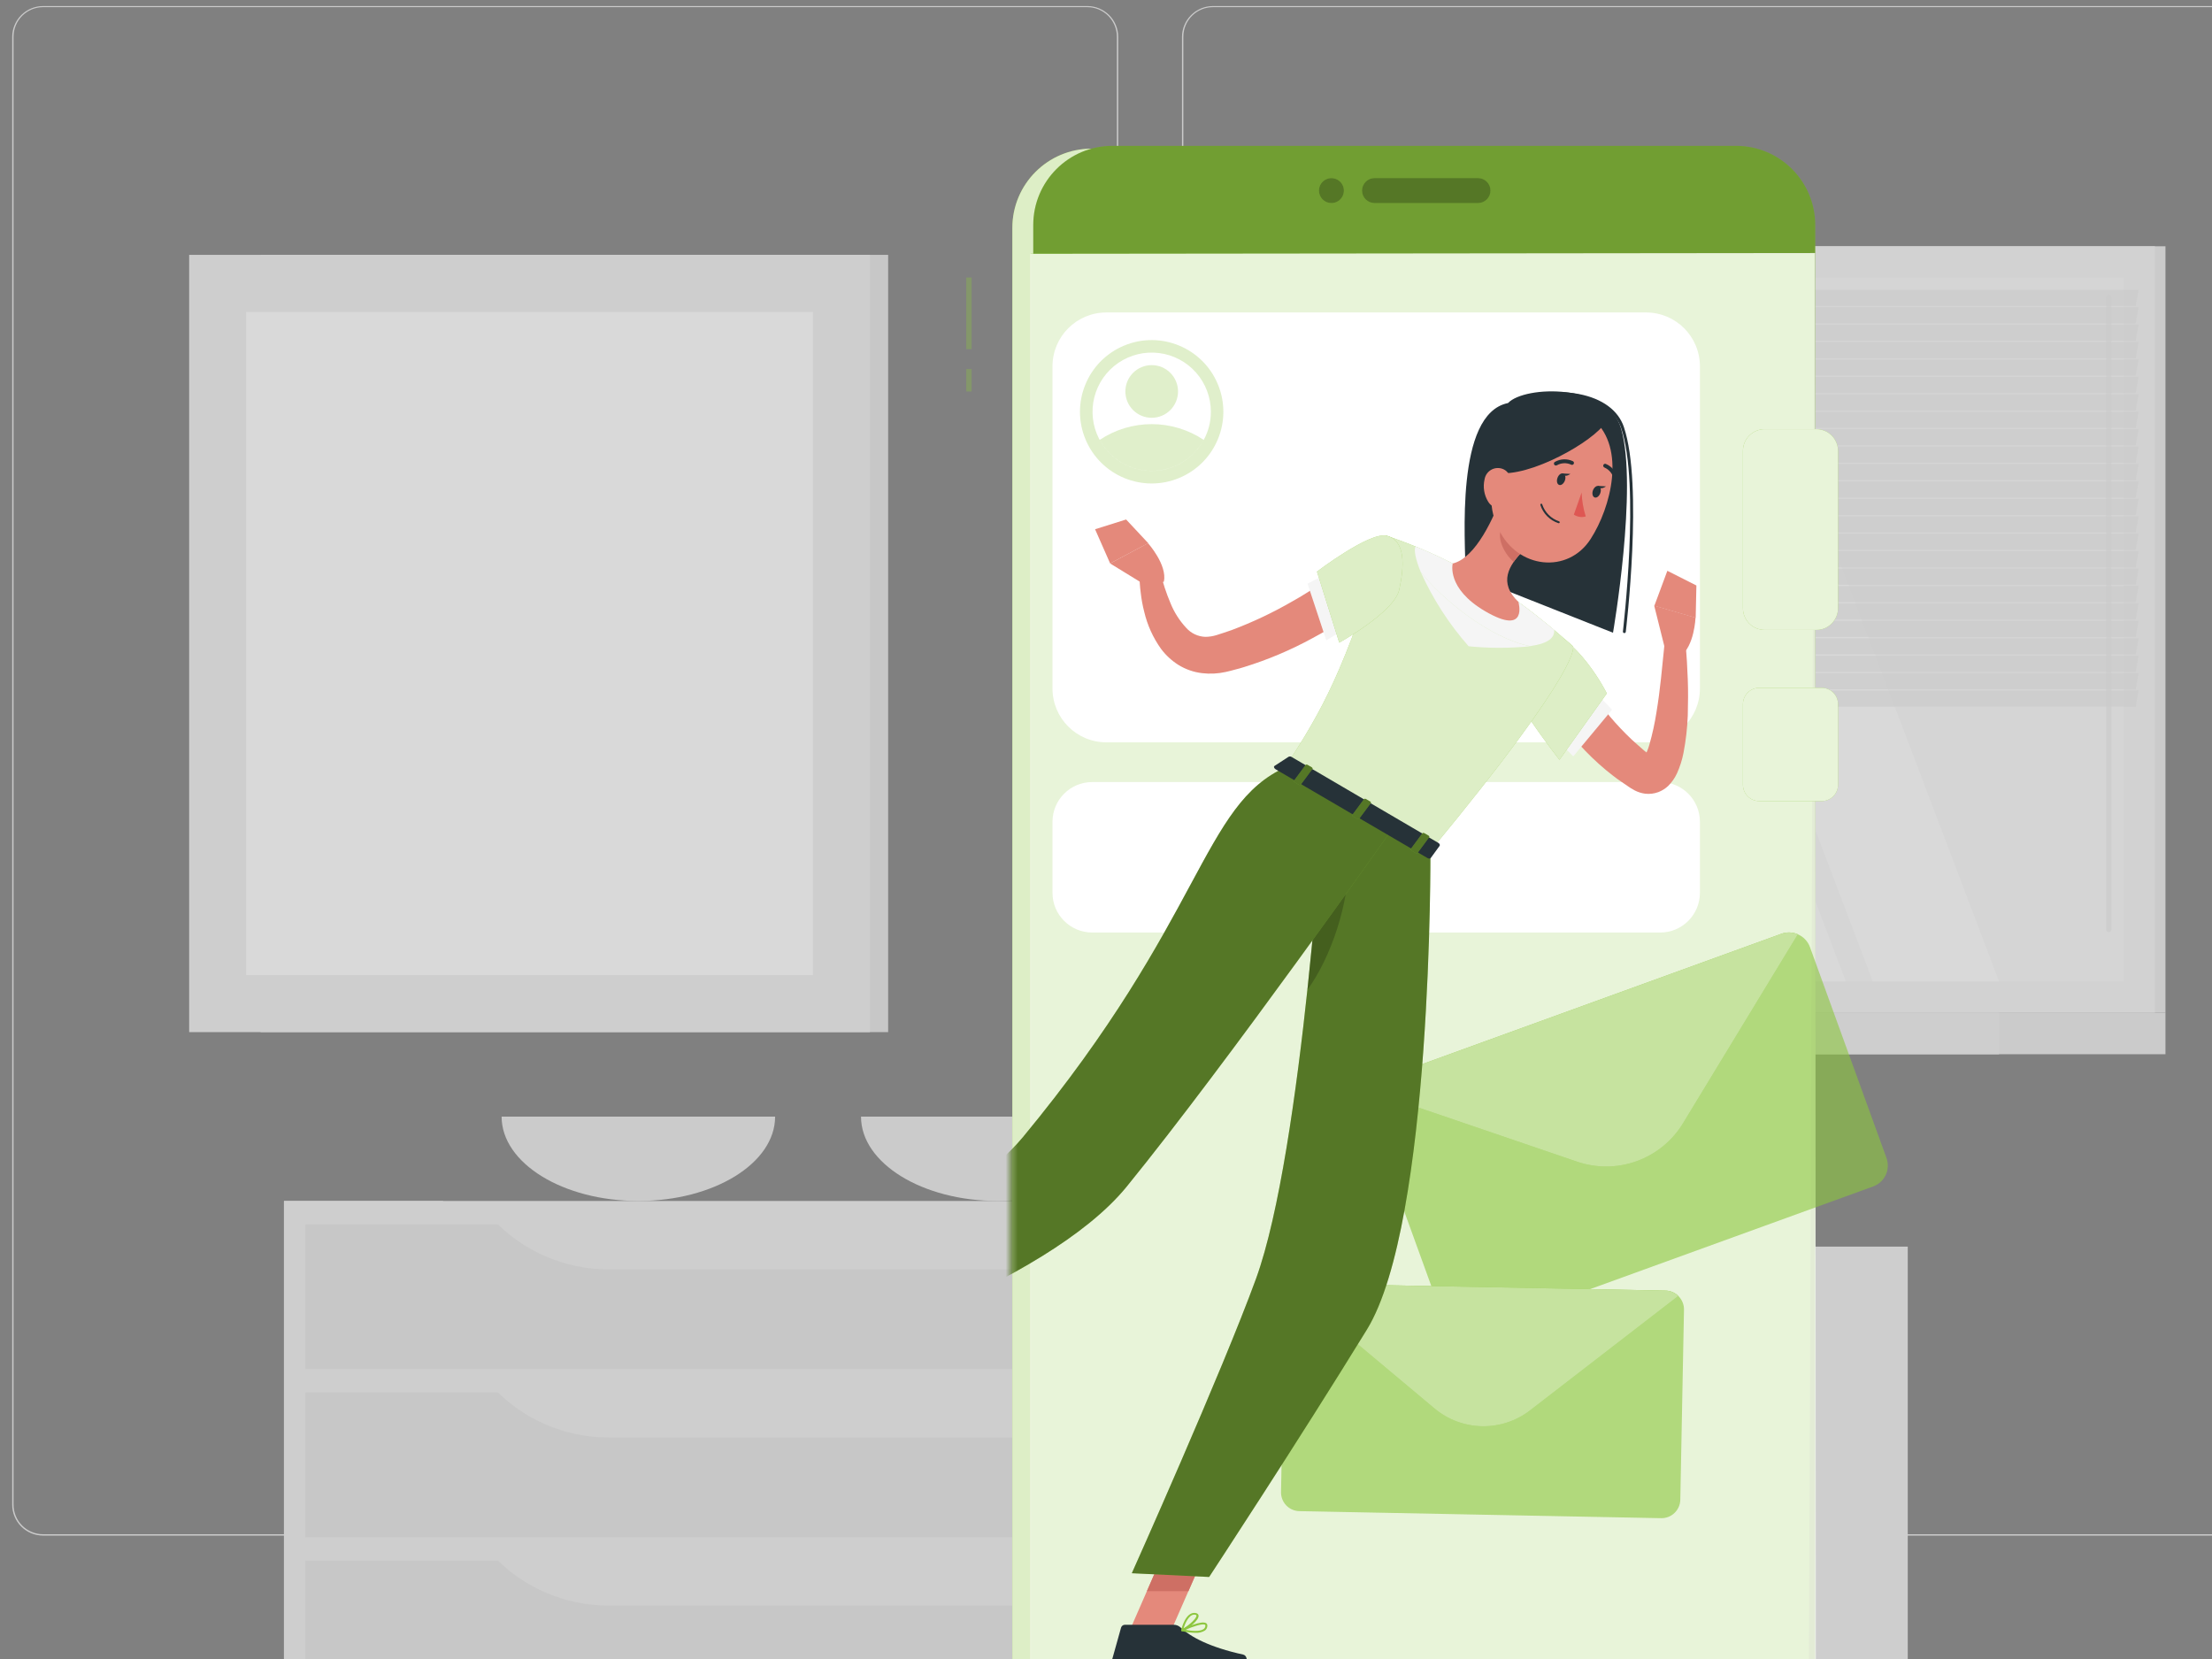 <svg width="364" height="273" viewBox="0 0 364 273" fill="none" xmlns="http://www.w3.org/2000/svg">
<rect x="0" y="0" width="364" height="273" fill="#808080" stroke="none"/>
<g clip-path="url(#clip0_1788_10556)">
<g opacity="0.7">
<path d="M178.93 252.692H7.08C5.734 252.69 4.443 252.153 3.492 251.2C2.541 250.248 2.007 248.956 2.007 247.61V6.037C2.019 4.699 2.558 3.419 3.508 2.476C4.458 1.533 5.741 1.002 7.08 1H178.93C180.278 1 181.57 1.535 182.523 2.488C183.476 3.442 184.012 4.734 184.012 6.082V247.61C184.012 248.958 183.476 250.251 182.523 251.204C181.57 252.157 180.278 252.692 178.93 252.692ZM7.08 1.178C5.793 1.18 4.559 1.693 3.649 2.604C2.74 3.515 2.229 4.75 2.229 6.037V247.61C2.229 248.897 2.74 250.132 3.649 251.043C4.559 251.954 5.793 252.467 7.08 252.469H178.93C180.218 252.467 181.453 251.954 182.363 251.044C183.274 250.133 183.787 248.898 183.789 247.61V6.037C183.787 4.749 183.274 3.515 182.363 2.604C181.453 1.693 180.218 1.18 178.93 1.178H7.08Z" fill="#EBEBEB"/>
<path d="M371.446 252.692H199.587C198.24 252.69 196.949 252.153 195.996 251.201C195.044 250.248 194.507 248.957 194.505 247.61V6.037C194.519 4.698 195.06 3.418 196.012 2.475C196.963 1.532 198.247 1.002 199.587 1H371.446C372.783 1.005 374.064 1.536 375.012 2.479C375.96 3.422 376.498 4.7 376.51 6.037V247.61C376.51 248.955 375.977 250.245 375.028 251.197C374.079 252.15 372.791 252.687 371.446 252.692ZM199.587 1.178C198.299 1.18 197.064 1.693 196.153 2.604C195.243 3.515 194.73 4.749 194.728 6.037V247.61C194.73 248.898 195.243 250.133 196.153 251.044C197.064 251.954 198.299 252.467 199.587 252.469H371.446C372.734 252.467 373.969 251.954 374.879 251.044C375.79 250.133 376.303 248.898 376.305 247.61V6.037C376.303 4.749 375.79 3.515 374.879 2.604C373.969 1.693 372.734 1.18 371.446 1.178H199.587Z" fill="#EBEBEB"/>
<path d="M46.729 292.386H72.913L72.913 197.627H46.729L46.729 292.386Z" fill="#E6E6E6"/>
<path d="M219.38 292.386H245.564V197.627H219.38V292.386Z" fill="#E6E6E6"/>
<path d="M46.729 284.465H223.332V197.628L46.729 197.628V284.465Z" fill="#F0F0F0"/>
<path d="M50.245 225.297L219.817 225.297V201.481L50.245 201.481V225.297Z" fill="#E6E6E6"/>
<path d="M100.121 208.877H169.959C173.494 208.877 176.991 208.156 180.239 206.759C183.486 205.362 186.414 203.318 188.845 200.751H81.226C83.658 203.318 86.588 205.362 89.837 206.759C93.085 208.157 96.584 208.877 100.121 208.877Z" fill="#F0F0F0"/>
<path d="M50.245 252.95L219.817 252.95V229.134L50.245 229.134V252.95Z" fill="#E6E6E6"/>
<path d="M100.121 236.538H169.959C173.494 236.538 176.991 235.817 180.239 234.42C183.486 233.023 186.414 230.979 188.845 228.413H81.226C83.658 230.979 86.588 233.024 89.837 234.421C93.085 235.818 96.584 236.538 100.121 236.538Z" fill="#F0F0F0"/>
<path d="M50.245 280.62H219.817V256.804H50.245V280.62Z" fill="#E6E6E6"/>
<path d="M100.121 264.199H169.959C173.493 264.199 176.99 263.479 180.236 262.083C183.483 260.688 186.412 258.646 188.845 256.083H81.226C83.66 258.646 86.59 260.688 89.839 262.084C93.087 263.479 96.585 264.199 100.121 264.199Z" fill="#F0F0F0"/>
<path d="M42.876 169.842H146.151L146.151 41.94L42.876 41.94L42.876 169.842Z" fill="#E6E6E6"/>
<path d="M31.128 169.842H143.152L143.152 41.94L31.128 41.94L31.128 169.842Z" fill="#F0F0F0"/>
<path d="M133.763 160.461V51.33L40.508 51.33V160.461H133.763Z" fill="white"/>
<path d="M216.399 166.647L356.343 166.647V40.526L216.399 40.526L216.399 166.647Z" fill="#EBEBEB"/>
<path d="M212.714 166.647L354.616 166.647V40.526L212.714 40.526L212.714 166.647Z" fill="#F5F5F5"/>
<path d="M227.213 173.482L356.343 173.482V166.647L227.213 166.647V173.482Z" fill="#EBEBEB"/>
<path d="M207.321 173.482L328.948 173.482V166.647L207.321 166.647V173.482Z" fill="#F0F0F0"/>
<path d="M349.472 161.503V45.678L217.867 45.678V161.503H349.472Z" fill="#FAFAFA"/>
<path d="M328.948 161.503L284.991 45.678H264.236L308.194 161.503H328.948Z" fill="white"/>
<path d="M346.998 153.404C347.12 153.404 347.238 153.355 347.325 153.268C347.412 153.182 347.46 153.064 347.46 152.941V49.123C347.48 49.054 347.484 48.981 347.47 48.911C347.457 48.84 347.428 48.774 347.385 48.717C347.342 48.66 347.286 48.613 347.222 48.581C347.158 48.549 347.087 48.533 347.015 48.533C346.944 48.533 346.873 48.549 346.809 48.581C346.745 48.613 346.689 48.66 346.646 48.717C346.603 48.774 346.574 48.84 346.56 48.911C346.547 48.981 346.551 49.054 346.57 49.123V152.941C346.568 153.059 346.611 153.172 346.691 153.259C346.77 153.345 346.88 153.397 346.998 153.404Z" fill="#F0F0F0"/>
<path d="M303.735 161.503L259.778 45.678H251.688L295.645 161.503H303.735Z" fill="white"/>
<path d="M284.555 161.503L240.598 45.678H232.499L276.465 161.503H284.555Z" fill="white"/>
<path d="M218.526 161.503V45.678H217.876V161.503H218.526Z" fill="#EBEBEB"/>
<g opacity="0.7">
<path d="M211.504 50.351H351.448L351.919 47.681H211.976L211.504 50.351Z" fill="#EBEBEB"/>
<path d="M211.504 53.216H351.448L351.919 50.546H211.976L211.504 53.216Z" fill="#EBEBEB"/>
<path d="M211.504 56.082H351.448L351.919 53.412H211.976L211.504 56.082Z" fill="#EBEBEB"/>
<path d="M211.504 58.948H351.448L351.919 56.287H211.976L211.504 58.948Z" fill="#EBEBEB"/>
<path d="M211.504 61.822H351.448L351.919 59.152H211.976L211.504 61.822Z" fill="#EBEBEB"/>
<path d="M211.504 64.689H351.448L351.919 62.019H211.976L211.504 64.689Z" fill="#EBEBEB"/>
<path d="M211.504 67.554H351.448L351.919 64.884H211.976L211.504 67.554Z" fill="#EBEBEB"/>
<path d="M211.504 70.421H351.448L351.919 67.751H211.976L211.504 70.421Z" fill="#EBEBEB"/>
<path d="M211.504 73.286H351.448L351.919 70.616H211.976L211.504 73.286Z" fill="#EBEBEB"/>
<path d="M211.504 76.151H351.448L351.919 73.49H211.976L211.504 76.151Z" fill="#EBEBEB"/>
<path d="M211.504 79.026H351.448L351.919 76.356H211.976L211.504 79.026Z" fill="#EBEBEB"/>
<path d="M211.504 81.892H351.448L351.919 79.222H211.976L211.504 81.892Z" fill="#EBEBEB"/>
<path d="M211.504 84.758H351.448L351.919 82.088H211.976L211.504 84.758Z" fill="#EBEBEB"/>
<path d="M211.504 87.624H351.448L351.919 84.954H211.976L211.504 87.624Z" fill="#EBEBEB"/>
<path d="M211.504 90.489H351.448L351.919 87.828H211.976L211.504 90.489Z" fill="#EBEBEB"/>
<path d="M211.504 93.364H351.448L351.919 90.694H211.976L211.504 93.364Z" fill="#EBEBEB"/>
<path d="M211.504 96.23H351.448L351.919 93.56H211.976L211.504 96.23Z" fill="#EBEBEB"/>
<path d="M211.504 99.096H351.448L351.919 96.426H211.976L211.504 99.096Z" fill="#EBEBEB"/>
<path d="M211.504 101.962H351.448L351.919 99.292H211.976L211.504 101.962Z" fill="#EBEBEB"/>
<path d="M211.504 104.827H351.448L351.919 102.157H211.976L211.504 104.827Z" fill="#EBEBEB"/>
<path d="M211.504 107.693H351.448L351.919 105.023H211.976L211.504 107.693Z" fill="#EBEBEB"/>
<path d="M211.504 110.568H351.448L351.919 107.898H211.976L211.504 110.568Z" fill="#EBEBEB"/>
<path d="M211.504 113.433H351.448L351.919 110.763H211.976L211.504 113.433Z" fill="#EBEBEB"/>
<path d="M211.504 116.3H351.448L351.919 113.63H211.976L211.504 116.3Z" fill="#EBEBEB"/>
</g>
<path d="M186.682 183.744C186.682 191.415 176.607 197.628 164.183 197.628C151.758 197.628 141.684 191.398 141.684 183.744H186.682Z" fill="#EBEBEB"/>
<path d="M127.55 183.744C127.55 191.415 117.476 197.628 105.051 197.628C92.627 197.628 82.543 191.398 82.543 183.744H127.55Z" fill="#EBEBEB"/>
<path d="M297.825 287.188H313.934V205.139H297.825V287.188Z" fill="#F0F0F0"/>
<path d="M297.834 205.14H228.298V287.189H297.834V205.14Z" fill="#F5F5F5"/>
<path d="M291.488 215.241H234.626V242.145H291.488V215.241Z" fill="#F0F0F0"/>
<path d="M291.488 250.173H234.626V277.078H291.488V250.173Z" fill="#F0F0F0"/>
<path d="M256.583 230.531H269.541C270.357 230.531 271.018 229.87 271.018 229.054V228.315C271.018 227.499 270.357 226.838 269.541 226.838H256.583C255.767 226.838 255.105 227.499 255.105 228.315V229.054C255.105 229.87 255.767 230.531 256.583 230.531Z" fill="#F5F5F5"/>
<path d="M256.583 265.473H269.541C270.357 265.473 271.018 264.811 271.018 263.995V263.257C271.018 262.441 270.357 261.779 269.541 261.779H256.583C255.767 261.779 255.105 262.441 255.105 263.257V263.995C255.105 264.811 255.767 265.473 256.583 265.473Z" fill="#F5F5F5"/>
</g>
<path d="M282.23 24.464H179.623C172.424 24.464 166.588 30.3 166.588 37.499V283.183C166.588 290.382 172.424 296.218 179.623 296.218H282.23C289.429 296.218 295.265 290.382 295.265 283.183V37.499C295.265 30.3 289.429 24.464 282.23 24.464Z" fill="#8DC63F"/>
<path opacity="0.7" d="M282.23 24.464H179.623C172.424 24.464 166.588 30.3 166.588 37.499V283.183C166.588 290.382 172.424 296.218 179.623 296.218H282.23C289.429 296.218 295.265 290.382 295.265 283.183V37.499C295.265 30.3 289.429 24.464 282.23 24.464Z" fill="white"/>
<path d="M285.671 24H183.065C175.865 24 170.029 29.836 170.029 37.035V282.719C170.029 289.918 175.865 295.754 183.065 295.754H285.671C292.87 295.754 298.707 289.918 298.707 282.719V37.035C298.707 29.836 292.87 24 285.671 24Z" fill="#8DC63F"/>
<path opacity="0.2" d="M285.671 24H183.065C175.865 24 170.029 29.836 170.029 37.035V282.719C170.029 289.918 175.865 295.754 183.065 295.754H285.671C292.87 295.754 298.707 289.918 298.707 282.719V37.035C298.707 29.836 292.87 24 285.671 24Z" fill="black"/>
<path d="M297.672 275.283H169.637V41.752H298.564L297.672 275.283Z" fill="#8DC63F"/>
<path opacity="0.8" d="M298.805 275.158L169.566 275.31V41.77L298.689 41.636L298.805 275.158Z" fill="white"/>
<path opacity="0.33" d="M159.892 45.666H159V57.453H159.892V45.666Z" fill="#8DC63F"/>
<path opacity="0.33" d="M159.892 60.726H159V64.417H159.892V60.726Z" fill="#8DC63F"/>
<path d="M270.87 51.417H182.057C177.162 51.417 173.194 55.385 173.194 60.28V113.295C173.194 118.189 177.162 122.157 182.057 122.157H270.87C275.765 122.157 279.733 118.189 279.733 113.295V60.28C279.733 55.385 275.765 51.417 270.87 51.417Z" fill="white"/>
<path opacity="0.27" d="M194.065 78.644C200.075 76.131 202.911 69.221 200.398 63.211C197.885 57.2 190.975 54.365 184.964 56.878C178.954 59.391 176.119 66.301 178.632 72.311C181.145 78.322 188.054 81.157 194.065 78.644Z" fill="#8DC63F"/>
<path d="M199.256 67.76C199.264 69.381 198.859 70.976 198.079 72.397C196.948 74.483 195.094 76.085 192.865 76.9C190.635 77.716 188.185 77.689 185.975 76.824C183.764 75.96 181.945 74.318 180.86 72.207C179.775 70.096 179.499 67.661 180.083 65.361C180.667 63.06 182.071 61.052 184.032 59.714C185.992 58.376 188.374 57.801 190.729 58.095C193.084 58.39 195.25 59.535 196.821 61.315C198.391 63.095 199.257 65.387 199.256 67.76Z" fill="white"/>
<path opacity="0.27" d="M198.079 72.388C197.244 73.929 196.007 75.216 194.501 76.113C192.994 77.01 191.273 77.484 189.52 77.484C187.766 77.484 186.046 77.01 184.539 76.113C183.032 75.216 181.796 73.929 180.96 72.388C183.494 70.696 186.473 69.793 189.52 69.793C192.567 69.793 195.545 70.696 198.079 72.388Z" fill="#8DC63F"/>
<path opacity="0.27" d="M189.52 68.75C191.913 68.75 193.853 66.81 193.853 64.417C193.853 62.023 191.913 60.084 189.52 60.084C187.127 60.084 185.187 62.023 185.187 64.417C185.187 66.81 187.127 68.75 189.52 68.75Z" fill="#8DC63F"/>
<path d="M273.198 128.693H179.73C176.121 128.693 173.194 131.619 173.194 135.228V146.917C173.194 150.527 176.121 153.453 179.73 153.453H273.198C276.807 153.453 279.733 150.527 279.733 146.917V135.228C279.733 131.619 276.807 128.693 273.198 128.693Z" fill="white"/>
<path opacity="0.6" d="M297.842 155.851L310.44 190.571C310.765 191.479 310.718 192.479 310.308 193.352C309.899 194.226 309.161 194.902 308.256 195.234L242.161 219.209C241.253 219.535 240.255 219.488 239.381 219.081C238.508 218.674 237.831 217.938 237.497 217.034L224.899 182.306C224.572 181.399 224.619 180.399 225.028 179.526C225.438 178.654 226.177 177.979 227.083 177.651L293.179 153.667C294.087 153.342 295.087 153.39 295.96 153.799C296.833 154.208 297.51 154.946 297.842 155.851Z" fill="#8DC63F"/>
<path d="M295.844 153.747L276.951 184.838C275.202 187.721 272.519 189.919 269.349 191.069C266.179 192.218 262.711 192.25 259.52 191.159L225.086 179.408C225.501 178.581 226.215 177.944 227.083 177.625L293.179 153.64C294.049 153.339 295.001 153.377 295.844 153.747Z" fill="#8DC63F"/>
<path opacity="0.5" d="M295.844 153.747L276.951 184.838C275.202 187.721 272.519 189.919 269.349 191.069C266.179 192.218 262.711 192.25 259.52 191.159L225.086 179.408C225.501 178.581 226.215 177.944 227.083 177.625L293.179 153.64C294.049 153.339 295.001 153.377 295.844 153.747Z" fill="white"/>
<path opacity="0.6" d="M277.112 215.527L276.505 246.805C276.487 247.621 276.146 248.396 275.559 248.962C274.971 249.528 274.183 249.839 273.367 249.827L213.816 248.668C213.412 248.66 213.014 248.573 212.644 248.41C212.274 248.248 211.939 248.015 211.659 247.723C211.379 247.432 211.16 247.088 211.013 246.712C210.866 246.335 210.794 245.934 210.803 245.53L211.4 214.252C211.411 213.829 211.507 213.413 211.683 213.028C211.86 212.643 212.112 212.298 212.425 212.014C213.006 211.495 213.76 211.215 214.538 211.23L274.089 212.38C274.907 212.398 275.683 212.74 276.25 213.33C276.816 213.92 277.126 214.71 277.112 215.527Z" fill="#8DC63F"/>
<path d="M276.176 213.253L251.781 232.084C249.519 233.829 246.729 234.75 243.873 234.695C241.016 234.639 238.264 233.612 236.071 231.781L212.47 212.014C213.05 211.495 213.805 211.215 214.583 211.23L274.134 212.38C274.899 212.407 275.627 212.719 276.176 213.253Z" fill="#8DC63F"/>
<path opacity="0.5" d="M276.176 213.253L251.781 232.084C249.519 233.829 246.729 234.75 243.873 234.695C241.016 234.639 238.264 233.612 236.071 231.781L212.47 212.014C213.05 211.495 213.805 211.215 214.583 211.23L274.134 212.38C274.899 212.407 275.627 212.719 276.176 213.253Z" fill="white"/>
<path d="M217.044 31.356C217.046 30.951 217.167 30.555 217.394 30.219C217.62 29.883 217.941 29.621 218.316 29.468C218.691 29.314 219.103 29.274 219.5 29.355C219.897 29.435 220.262 29.631 220.548 29.918C220.834 30.205 221.028 30.57 221.107 30.968C221.185 31.365 221.144 31.777 220.988 32.151C220.833 32.526 220.57 32.845 220.233 33.07C219.896 33.295 219.5 33.415 219.095 33.415C218.825 33.415 218.557 33.362 218.308 33.258C218.058 33.155 217.832 33.003 217.641 32.812C217.451 32.62 217.3 32.393 217.197 32.143C217.095 31.893 217.043 31.626 217.044 31.356Z" fill="#8DC63F"/>
<path d="M226.183 29.305H243.222C243.765 29.308 244.285 29.524 244.669 29.908C245.053 30.293 245.27 30.813 245.272 31.356C245.272 31.901 245.057 32.423 244.672 32.809C244.288 33.195 243.766 33.413 243.222 33.416H226.183C225.638 33.413 225.117 33.195 224.732 32.809C224.348 32.423 224.132 31.901 224.132 31.356C224.135 30.813 224.351 30.293 224.735 29.908C225.12 29.524 225.64 29.308 226.183 29.305Z" fill="#8DC63F"/>
<path opacity="0.4" d="M217.044 31.356C217.046 30.951 217.167 30.555 217.394 30.219C217.62 29.883 217.941 29.621 218.316 29.468C218.691 29.314 219.103 29.274 219.5 29.355C219.897 29.435 220.262 29.631 220.548 29.918C220.834 30.205 221.028 30.57 221.107 30.968C221.185 31.365 221.144 31.777 220.988 32.151C220.833 32.526 220.57 32.845 220.233 33.07C219.896 33.295 219.5 33.415 219.095 33.415C218.825 33.415 218.557 33.362 218.308 33.258C218.058 33.155 217.832 33.003 217.641 32.812C217.451 32.62 217.3 32.393 217.197 32.143C217.095 31.893 217.043 31.626 217.044 31.356Z" fill="black"/>
<path opacity="0.4" d="M226.183 29.305H243.222C243.765 29.308 244.285 29.524 244.669 29.908C245.053 30.293 245.27 30.813 245.272 31.356C245.272 31.901 245.057 32.423 244.672 32.809C244.288 33.195 243.766 33.413 243.222 33.416H226.183C225.638 33.413 225.117 33.195 224.732 32.809C224.348 32.423 224.132 31.901 224.132 31.356C224.135 30.813 224.351 30.293 224.735 29.908C225.12 29.524 225.64 29.308 226.183 29.305Z" fill="black"/>
<path d="M298.885 70.623H290.388C288.413 70.623 286.812 72.223 286.812 74.198V100.081C286.812 102.056 288.413 103.657 290.388 103.657H298.885C300.86 103.657 302.46 102.056 302.46 100.081V74.198C302.46 72.223 300.86 70.623 298.885 70.623Z" fill="#8DC63F"/>
<path opacity="0.8" d="M298.885 70.623H290.388C288.413 70.623 286.812 72.223 286.812 74.198V100.081C286.812 102.056 288.413 103.657 290.388 103.657H298.885C300.86 103.657 302.46 102.056 302.46 100.081V74.198C302.46 72.223 300.86 70.623 298.885 70.623Z" fill="white"/>
<path d="M299.777 113.188H289.496C288.014 113.188 286.812 114.39 286.812 115.872V129.139C286.812 130.621 288.014 131.823 289.496 131.823H299.777C301.259 131.823 302.46 130.621 302.46 129.139V115.872C302.46 114.39 301.259 113.188 299.777 113.188Z" fill="#8DC63F"/>
<path opacity="0.8" d="M299.777 113.188H289.496C288.014 113.188 286.812 114.39 286.812 115.872V129.139C286.812 130.621 288.014 131.823 289.496 131.823H299.777C301.259 131.823 302.46 130.621 302.46 129.139V115.872C302.46 114.39 301.259 113.188 299.777 113.188Z" fill="white"/>
<mask id="mask0_1788_10556" style="mask-type:luminance" maskUnits="userSpaceOnUse" x="166" y="40" width="129" height="235">
<path d="M294.989 40.843H166.311V274.382H294.989V40.843Z" fill="white"/>
</mask>
<g mask="url(#mask0_1788_10556)">
<path d="M185.704 268.757L192.257 269.39L199.078 253.795L192.525 253.153L185.704 268.757Z" fill="#E4897B"/>
<path d="M199.078 253.795L195.565 261.838H188.726L192.516 253.153L199.078 253.795Z" fill="#CE6F64"/>
<path d="M259.395 109.149L259.609 109.63L259.886 110.192C260.064 110.567 260.269 110.95 260.474 111.333C260.893 112.091 261.366 112.858 261.812 113.589C262.751 115.086 263.784 116.521 264.906 117.887C266.047 119.239 267.264 120.525 268.552 121.738C269.221 122.327 269.872 122.933 270.567 123.522L271.61 124.342L271.851 124.538C271.738 124.503 271.622 124.479 271.504 124.467C271.245 124.44 270.984 124.48 270.746 124.583C270.6 124.625 270.47 124.709 270.371 124.823C270.309 124.913 270.469 124.77 270.603 124.538C270.956 123.888 271.234 123.2 271.432 122.487C271.922 120.756 272.306 118.996 272.582 117.218C272.886 115.381 273.135 113.5 273.331 111.619C273.527 109.737 273.733 107.82 273.911 105.948L277.352 105.895C277.566 107.883 277.656 109.818 277.736 111.797C277.816 113.776 277.78 115.738 277.736 117.744C277.657 119.807 277.422 121.86 277.032 123.887C276.806 125.055 276.444 126.192 275.953 127.275C275.597 128.042 275.108 128.739 274.508 129.335C274.044 129.772 273.499 130.114 272.903 130.343C272.209 130.602 271.464 130.694 270.728 130.61C270.131 130.532 269.552 130.351 269.016 130.075C268.802 129.967 268.593 129.848 268.392 129.718L268.053 129.495L266.751 128.604C265.86 128.015 265.075 127.365 264.264 126.714C262.66 125.374 261.155 123.92 259.761 122.363C258.378 120.791 257.106 119.126 255.954 117.378C255.383 116.487 254.857 115.595 254.349 114.704C254.099 114.231 253.859 113.767 253.627 113.277L253.288 112.519C253.172 112.252 253.083 112.038 252.94 111.672L259.395 109.149Z" fill="#E4897B"/>
<path d="M262.409 113.759L256.417 122.024L258.896 124.458L265.271 116.79L262.409 113.759Z" fill="#F5F5F5"/>
<path d="M253.011 102.854C259.761 104.638 264.415 114.107 264.415 114.107L256.623 125.029C256.623 125.029 247.243 113.233 247.483 109.506C247.715 105.601 248.946 101.758 253.011 102.854Z" fill="#8DC63F"/>
<path opacity="0.7" d="M253.011 102.854C259.761 104.638 264.415 114.107 264.415 114.107L256.623 125.029C256.623 125.029 247.243 113.233 247.483 109.506C247.715 105.601 248.946 101.758 253.011 102.854Z" fill="white"/>
<path d="M258.834 106.341C258.834 106.341 261.054 108.962 235.358 140.061L211.578 126.134C217.641 116.692 221.145 110.727 228.144 88.152C231.883 89.409 235.524 90.938 239.04 92.726C242.771 94.605 246.38 96.716 249.846 99.047C254.233 102.186 258.834 106.341 258.834 106.341Z" fill="#8DC63F"/>
<path opacity="0.7" d="M258.834 106.341C258.834 106.341 261.054 108.962 235.358 140.061L211.578 126.134C217.641 116.692 221.145 110.727 228.144 88.152C231.883 89.409 235.524 90.938 239.04 92.726C242.771 94.605 246.38 96.716 249.846 99.047C254.233 102.186 258.834 106.341 258.834 106.341Z" fill="white"/>
<path d="M255.749 103.657C254.073 102.266 251.924 100.545 249.846 99.047C246.398 96.687 242.787 94.575 239.04 92.726C236.936 91.629 234.778 90.666 232.941 89.935C232.647 90.425 232.888 91.923 233.788 94.117C237.212 98.53 245.165 105.03 251.799 106.323C254.884 105.877 255.847 104.896 255.749 103.657Z" fill="#F5F5F5"/>
<path d="M233.788 94.117C235.786 98.569 238.447 102.693 241.679 106.35C245.044 106.686 248.434 106.686 251.799 106.35C245.165 105.03 237.212 98.53 233.788 94.117Z" fill="#F5F5F5"/>
<path d="M235.384 140.061C235.384 140.061 235.768 201.155 224.935 218.791C213.665 237.131 198.971 259.502 198.971 259.502L186.248 258.886C186.248 258.886 201.084 225.79 206.683 210.427C214.396 189.252 217.962 129.861 217.962 129.861L235.384 140.061Z" fill="#8DC63F"/>
<path opacity="0.4" d="M235.384 140.061C235.384 140.061 235.768 201.155 224.935 218.791C213.665 237.131 198.971 259.502 198.971 259.502L186.248 258.886C186.248 258.886 201.084 225.79 206.683 210.427C214.396 189.252 217.962 129.861 217.962 129.861L235.384 140.061Z" fill="black"/>
<path opacity="0.2" d="M221.85 141.764C219.79 143.512 218.017 145.573 216.598 147.872C216.197 152.419 215.706 157.528 215.145 162.878C219.023 157.608 222.09 148.362 221.85 141.764Z" fill="black"/>
<path d="M229.098 136.415C229.098 136.415 202.181 174.629 185.41 195.261C171.857 211.89 132.626 223.793 132.626 223.793L127.838 215.768C127.838 215.768 159.045 198.346 168.353 187.094C198.151 151.073 197.776 132.393 211.614 126.232L229.098 136.415Z" fill="#8DC63F"/>
<path opacity="0.4" d="M229.098 136.415C229.098 136.415 202.181 174.629 185.41 195.261C171.857 211.89 132.626 223.793 132.626 223.793L127.838 215.768C127.838 215.768 159.045 198.346 168.353 187.094C198.151 151.073 197.776 132.393 211.614 126.232L229.098 136.415Z" fill="black"/>
<path d="M273.991 106.786L272.208 99.653L279.011 101.633C279.011 101.633 278.824 106.43 276.47 107.99L273.991 106.786Z" fill="#E4897B"/>
<path d="M274.374 93.929L279.154 96.346L279.038 101.668L272.235 99.689L274.374 93.929Z" fill="#E4897B"/>
<path d="M188.914 96.551L182.672 92.717L188.914 89.382C188.914 89.382 192.114 92.949 191.526 95.713L188.914 96.551Z" fill="#E4897B"/>
<path d="M180.203 87.091L185.311 85.486L188.949 89.382L182.681 92.717L180.203 87.091Z" fill="#E4897B"/>
<path d="M193.131 267.366H185.106C184.962 267.367 184.821 267.415 184.707 267.504C184.593 267.593 184.51 267.716 184.473 267.856L182.69 274.231C182.646 274.381 182.639 274.539 182.668 274.693C182.697 274.846 182.762 274.991 182.858 275.114C182.954 275.238 183.077 275.337 183.218 275.403C183.36 275.47 183.515 275.502 183.671 275.497C186.488 275.453 187.861 275.292 191.401 275.292C193.577 275.292 199.212 275.515 202.216 275.515C205.221 275.515 205.783 272.537 204.561 272.27C199.096 271.066 195.957 269.399 194.272 267.812C193.962 267.523 193.554 267.364 193.131 267.366Z" fill="#263238"/>
<path d="M212.051 124.529L209.733 126.036C209.554 126.152 209.652 126.437 209.929 126.598L234.894 141.193C235.108 141.318 235.349 141.318 235.438 141.193L236.9 139.187C236.998 139.045 236.9 138.813 236.65 138.679L212.577 124.583C212.503 124.525 212.415 124.49 212.322 124.481C212.229 124.471 212.135 124.488 212.051 124.529Z" fill="#263238"/>
<path d="M226.192 98.378C224.507 99.725 222.902 100.812 221.199 101.945C219.496 103.077 217.766 104.049 215.983 105.012C212.405 106.97 208.638 108.562 204.74 109.764C204.258 109.934 203.741 110.049 203.251 110.183C202.76 110.317 202.288 110.451 201.699 110.576C200.421 110.862 199.103 110.929 197.803 110.772C196.424 110.608 195.098 110.145 193.916 109.416C192.817 108.722 191.853 107.834 191.071 106.795C189.751 104.955 188.806 102.874 188.289 100.67C188.025 99.653 187.835 98.62 187.719 97.576C187.577 96.536 187.509 95.487 187.514 94.437L190.938 94.143C191.35 95.884 191.908 97.587 192.605 99.234C193.211 100.744 194.091 102.128 195.199 103.318C195.597 103.766 196.082 104.129 196.625 104.383C197.168 104.638 197.757 104.779 198.356 104.798C198.985 104.793 199.61 104.694 200.21 104.504C200.986 104.254 201.895 103.969 202.725 103.666C206.156 102.375 209.475 100.804 212.648 98.967C214.271 98.075 215.822 97.05 217.392 96.06C218.961 95.07 220.503 93.956 221.85 92.939L226.192 98.378Z" fill="#E4897B"/>
<path d="M215.163 96.042L218.248 105.368L221.145 103.63L218.435 94.384L215.163 96.042Z" fill="#F5F5F5"/>
<path d="M196.697 268.694C195.956 268.68 195.217 268.587 194.495 268.418C194.462 268.409 194.433 268.391 194.411 268.365C194.389 268.34 194.374 268.308 194.37 268.275C194.37 268.242 194.379 268.209 194.396 268.181C194.414 268.152 194.439 268.129 194.468 268.114C195.003 267.856 197.749 266.616 198.481 267.107C198.551 267.156 198.606 267.224 198.641 267.303C198.675 267.381 198.688 267.468 198.677 267.553C198.673 267.703 198.635 267.85 198.565 267.983C198.496 268.116 198.397 268.231 198.276 268.319C197.801 268.605 197.249 268.735 196.697 268.694ZM195.057 268.204C195.948 268.364 197.446 268.542 198.079 268.061C198.165 268.001 198.235 267.92 198.283 267.827C198.331 267.734 198.356 267.631 198.356 267.526C198.361 267.498 198.359 267.47 198.349 267.443C198.34 267.416 198.324 267.393 198.302 267.374C197.901 267.107 196.252 267.677 195.057 268.204Z" fill="#8DC63F"/>
<path d="M194.531 268.418C194.499 268.43 194.464 268.43 194.433 268.418C194.408 268.4 194.389 268.375 194.38 268.346C194.37 268.317 194.37 268.286 194.379 268.257C194.379 268.132 195.075 265.217 196.68 265.422C197.099 265.467 197.206 265.681 197.232 265.841C197.339 266.608 195.503 268.07 194.557 268.444L194.531 268.418ZM196.537 265.698C195.574 265.698 194.994 267.259 194.754 267.963C195.645 267.455 196.947 266.296 196.885 265.85C196.885 265.779 196.787 265.725 196.617 265.707L196.537 265.698Z" fill="#8DC63F"/>
<path d="M213.709 129.121L213.067 128.747C212.942 128.667 212.88 128.542 212.934 128.47L214.859 125.876C214.913 125.804 215.065 125.804 215.189 125.876L215.84 126.259C215.965 126.33 216.027 126.455 215.974 126.527L214.048 129.121C213.995 129.193 213.843 129.193 213.709 129.121Z" fill="#8DC63F"/>
<path d="M232.924 140.364L232.282 139.981C232.157 139.91 232.094 139.785 232.148 139.714L234.074 137.119C234.127 137.048 234.279 137.048 234.404 137.119L235.054 137.493C235.179 137.574 235.242 137.698 235.179 137.77L233.262 140.364C233.209 140.436 233.057 140.436 232.924 140.364Z" fill="#8DC63F"/>
<path d="M223.321 134.738L222.67 134.364C222.545 134.292 222.483 134.168 222.545 134.087L224.462 131.502C224.525 131.421 224.667 131.421 224.801 131.502L225.443 131.876C225.577 131.947 225.63 132.072 225.577 132.152L223.651 134.738C223.597 134.818 223.446 134.818 223.321 134.738Z" fill="#8DC63F"/>
<path opacity="0.4" d="M213.709 129.121L213.067 128.747C212.942 128.667 212.88 128.542 212.934 128.47L214.859 125.876C214.913 125.804 215.065 125.804 215.189 125.876L215.84 126.259C215.965 126.33 216.027 126.455 215.974 126.527L214.048 129.121C213.995 129.193 213.843 129.193 213.709 129.121Z" fill="black"/>
<path opacity="0.4" d="M232.924 140.364L232.282 139.981C232.157 139.91 232.094 139.785 232.148 139.714L234.074 137.119C234.127 137.048 234.279 137.048 234.404 137.119L235.054 137.493C235.179 137.574 235.242 137.698 235.179 137.77L233.262 140.364C233.209 140.436 233.057 140.436 232.924 140.364Z" fill="black"/>
<path opacity="0.4" d="M223.321 134.738L222.67 134.364C222.545 134.292 222.483 134.168 222.545 134.087L224.462 131.502C224.525 131.421 224.667 131.421 224.801 131.502L225.443 131.876C225.577 131.947 225.63 132.072 225.577 132.152L223.651 134.738C223.597 134.818 223.446 134.818 223.321 134.738Z" fill="black"/>
<path d="M241.162 94.509C241.162 89.159 239.379 68.108 248.152 66.325C250.925 63.401 264.665 63.097 266.769 70.533C269.551 80.296 265.432 104.12 265.432 104.12L241.162 94.509Z" fill="#263238"/>
<path d="M267.259 104.174C267.23 104.17 267.202 104.161 267.176 104.147C267.15 104.133 267.127 104.113 267.109 104.09C267.091 104.067 267.077 104.04 267.07 104.012C267.062 103.983 267.06 103.953 267.063 103.924C267.063 103.683 269.961 79.851 266.76 70.417C265.869 67.832 263.39 66.022 259.716 65.308C254.937 64.372 249.766 65.54 248.331 67.199C248.289 67.239 248.233 67.262 248.175 67.262C248.116 67.262 248.06 67.239 248.018 67.199C247.977 67.155 247.954 67.098 247.954 67.038C247.954 66.978 247.977 66.921 248.018 66.878C249.695 64.934 255.321 63.962 259.832 64.845C263.666 65.585 266.288 67.52 267.215 70.248C270.442 79.797 267.563 103.71 267.536 103.951C267.535 103.985 267.527 104.018 267.512 104.048C267.497 104.079 267.476 104.105 267.45 104.127C267.423 104.148 267.393 104.163 267.36 104.171C267.327 104.179 267.293 104.18 267.259 104.174Z" fill="#263238"/>
<path d="M247.243 81.197C245.896 85.067 242.847 91.834 239.058 92.726C239.058 92.726 237.943 96.809 244.407 100.59C251.54 104.745 249.864 99.047 249.864 99.047C246.529 95.855 248.304 93.038 250.56 90.737L247.243 81.197Z" fill="#E4897B"/>
<path d="M248.58 85.085L250.542 90.728C250.011 91.261 249.525 91.837 249.088 92.449C247.733 91.37 246.28 88.74 247.029 87.1C247.421 86.34 247.947 85.658 248.58 85.085Z" fill="#CE6F64"/>
<path d="M247.296 73.485C245.451 79.967 244.532 82.668 246.592 87.046C249.686 93.644 258.04 94.491 261.749 88.695C265.12 83.48 267.563 73.761 262.249 69.08C261.083 68.044 259.673 67.321 258.151 66.98C256.63 66.639 255.046 66.692 253.55 67.133C252.054 67.573 250.695 68.388 249.601 69.499C248.507 70.61 247.714 71.982 247.296 73.485Z" fill="#E4897B"/>
<path d="M245.397 77.568C250.007 79.289 260.84 73.574 263.791 70.07C264.183 64.667 251.514 66.798 251.514 66.798C251.514 66.798 244.755 64.72 245.397 77.568Z" fill="#263238"/>
<path d="M244.3 78.861C244 80.127 244.215 81.462 244.898 82.57C245.789 84.032 247.43 83.462 248.143 82.017C248.785 80.698 249.079 78.335 247.697 77.381C247.39 77.178 247.037 77.056 246.671 77.024C246.304 76.993 245.935 77.053 245.598 77.2C245.26 77.347 244.965 77.576 244.739 77.866C244.512 78.156 244.361 78.498 244.3 78.861Z" fill="#E4897B"/>
<path d="M256.293 78.647C256.105 79.164 256.23 79.681 256.569 79.797C256.908 79.913 257.327 79.592 257.514 79.075C257.701 78.558 257.568 78.05 257.229 77.925C256.89 77.8 256.471 78.13 256.293 78.647Z" fill="#263238"/>
<path d="M262.124 80.707C261.945 81.224 262.07 81.732 262.409 81.857C262.748 81.982 263.167 81.652 263.345 81.135C263.524 80.618 263.399 80.1 263.069 79.985C262.739 79.869 262.311 80.19 262.124 80.707Z" fill="#263238"/>
<path d="M262.908 79.957L264.273 80.038C264.273 80.038 263.292 80.787 262.908 79.957Z" fill="#263238"/>
<path d="M260.269 81.045C260.317 82.384 260.544 83.709 260.947 84.986C260.618 85.083 260.271 85.106 259.932 85.053C259.593 85.001 259.27 84.875 258.985 84.683L260.269 81.045Z" fill="#DE5753"/>
<path d="M256.507 86.092H256.453C255.753 85.865 255.118 85.474 254.6 84.951C254.082 84.428 253.696 83.789 253.475 83.088C253.467 83.045 253.475 83.001 253.499 82.965C253.522 82.928 253.558 82.902 253.6 82.891C253.621 82.886 253.642 82.885 253.663 82.889C253.684 82.892 253.704 82.9 253.721 82.912C253.739 82.924 253.754 82.939 253.765 82.957C253.777 82.975 253.784 82.995 253.787 83.016C254.003 83.662 254.366 84.248 254.847 84.729C255.328 85.21 255.915 85.573 256.56 85.789C256.596 85.802 256.626 85.826 256.646 85.859C256.665 85.892 256.672 85.93 256.666 85.968C256.659 86.005 256.64 86.039 256.611 86.064C256.581 86.088 256.545 86.101 256.507 86.101V86.092Z" fill="#263238"/>
<path d="M256.034 76.605C255.962 76.606 255.891 76.583 255.834 76.538C255.776 76.494 255.736 76.432 255.718 76.362C255.701 76.292 255.707 76.218 255.737 76.152C255.767 76.086 255.818 76.032 255.882 75.999C256.326 75.748 256.822 75.607 257.331 75.587C257.839 75.567 258.345 75.668 258.807 75.883C258.849 75.9 258.886 75.925 258.917 75.958C258.949 75.991 258.973 76.029 258.988 76.072C259.003 76.114 259.009 76.159 259.006 76.204C259.002 76.249 258.989 76.293 258.968 76.332C258.947 76.372 258.917 76.407 258.881 76.434C258.846 76.462 258.805 76.481 258.761 76.492C258.717 76.503 258.672 76.504 258.627 76.496C258.583 76.487 258.541 76.47 258.504 76.445C258.135 76.281 257.733 76.207 257.33 76.229C256.927 76.251 256.535 76.367 256.186 76.569C256.139 76.594 256.087 76.606 256.034 76.605Z" fill="#263238"/>
<path d="M265.824 78.968C265.754 78.968 265.686 78.944 265.631 78.901C265.576 78.857 265.537 78.796 265.521 78.728C265.431 78.335 265.25 77.969 264.993 77.659C264.736 77.35 264.41 77.105 264.041 76.944C263.96 76.916 263.894 76.857 263.855 76.781C263.817 76.704 263.81 76.616 263.836 76.534C263.849 76.494 263.87 76.456 263.898 76.424C263.926 76.392 263.96 76.366 263.998 76.347C264.037 76.329 264.079 76.319 264.121 76.317C264.164 76.316 264.206 76.323 264.246 76.338C264.717 76.532 265.135 76.836 265.465 77.226C265.794 77.615 266.024 78.079 266.136 78.576C266.147 78.617 266.149 78.66 266.143 78.702C266.137 78.743 266.123 78.784 266.102 78.82C266.08 78.857 266.052 78.889 266.018 78.914C265.984 78.939 265.945 78.958 265.904 78.968H265.824Z" fill="#263238"/>
<path d="M257.05 77.907L258.415 77.987C258.415 77.987 257.461 78.728 257.05 77.907Z" fill="#263238"/>
<path d="M228.162 88.152C225.354 87.483 216.714 94.063 216.714 94.063L220.379 105.752C220.379 105.752 229.411 100.75 230.249 97.068C231.078 93.252 231.363 88.918 228.162 88.152Z" fill="#8DC63F"/>
<path opacity="0.7" d="M228.162 88.152C225.354 87.483 216.714 94.063 216.714 94.063L220.379 105.752C220.379 105.752 229.411 100.75 230.249 97.068C231.078 93.252 231.363 88.918 228.162 88.152Z" fill="white"/>
</g>
</g>
<defs>
<clipPath id="clip0_1788_10556">
<rect width="364" height="274" fill="white"/>
</clipPath>
</defs>
</svg>
